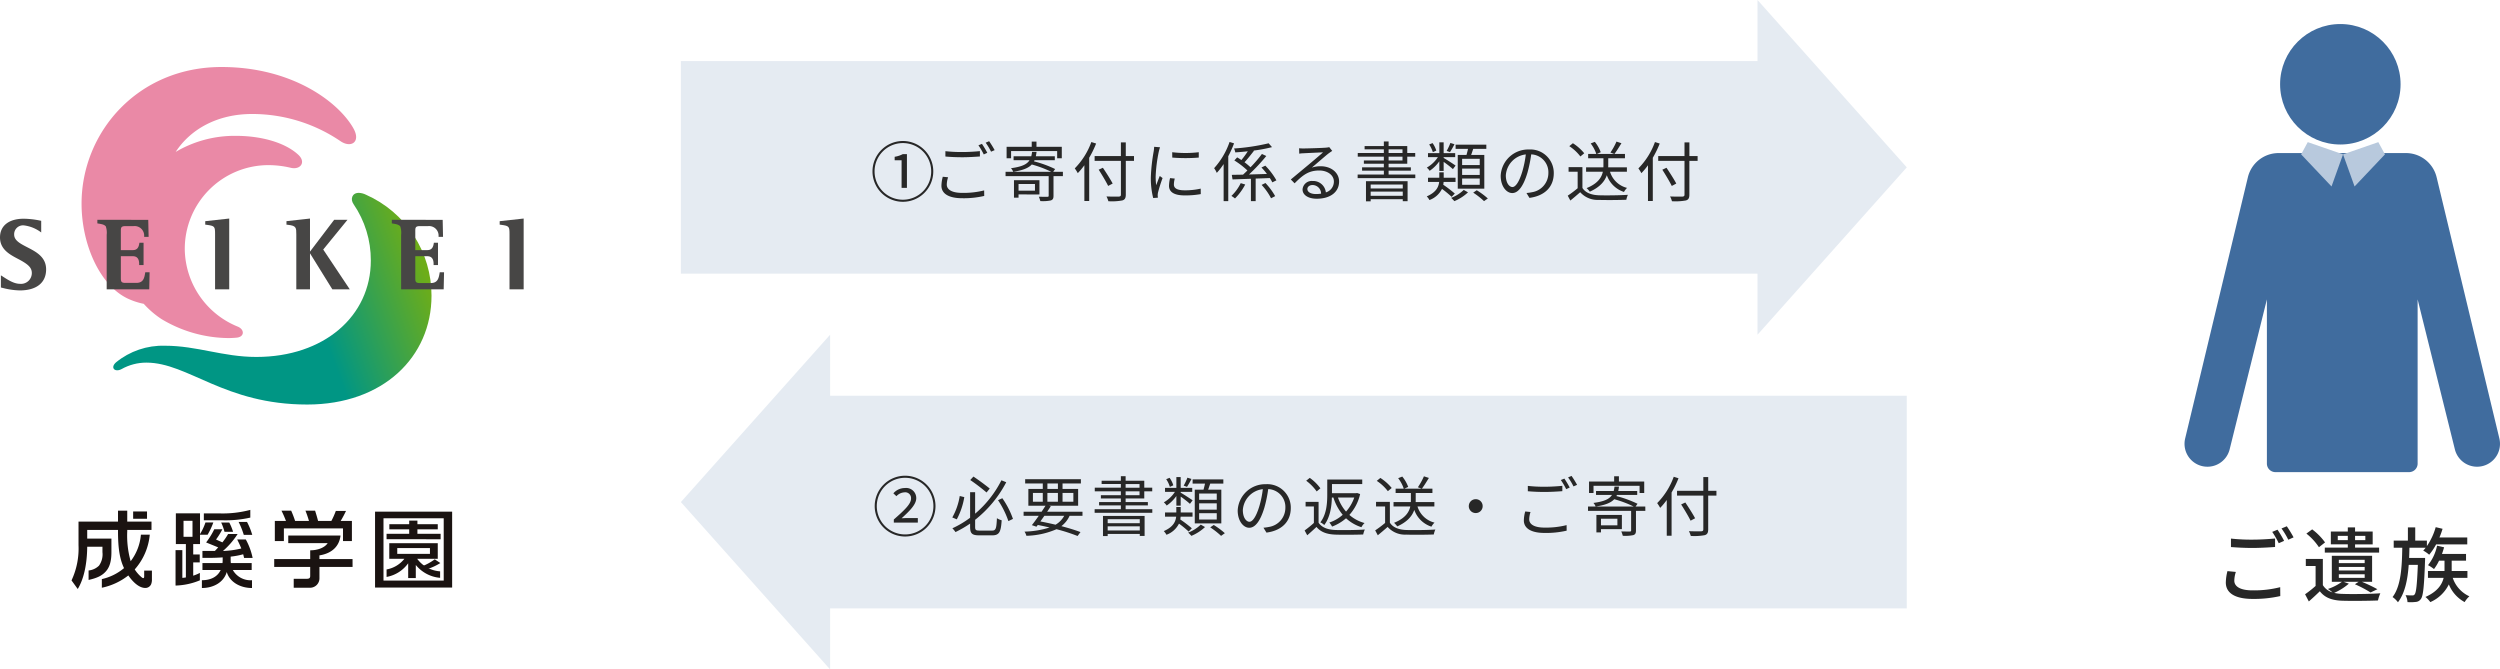 <svg xmlns="http://www.w3.org/2000/svg" xmlns:xlink="http://www.w3.org/1999/xlink" width="613.19" height="164.196" viewBox="0 0 613.19 164.196">
  <defs>
    <style>
      .cls-1 {
        fill: none;
      }

      .cls-2 {
        fill: #e5ebf2;
      }

      .cls-3 {
        fill: #272727;
      }

      .cls-4 {
        fill: #1a1311;
      }

      .cls-5 {
        fill: #ea89a6;
      }

      .cls-6 {
        clip-path: url(#clip-path);
      }

      .cls-7 {
        fill: url(#linear-gradient);
      }

      .cls-8 {
        fill: #474645;
      }

      .cls-9 {
        fill: #406c9e;
      }

      .cls-10 {
        fill: #b8c9dd;
      }
    </style>
    <clipPath id="clip-path">
      <path id="パス_217" data-name="パス 217" class="cls-1" d="M84.051,30.677A24.318,24.318,0,0,1,88.287,44.5c0,13.653-11.5,23.651-28.077,23.651-8.234,0-14.531-2.751-22.419-2.751a18.107,18.107,0,0,0-12,4.077C24.3,70.791,25.5,72,27.134,71.137a12.412,12.412,0,0,1,6.091-1.594c10.289,0,19.1,10.28,39.456,10.28,18.624,0,30.491-11.677,30.491-26.7A27.027,27.027,0,0,0,87.085,28.354a4.269,4.269,0,0,0-1.756-.45c-1.648,0-2.132,1.547-1.278,2.773" transform="translate(-25.111 -27.904)"/>
    </clipPath>
    <linearGradient id="linear-gradient" x1="0.011" y1="0.701" x2="0.989" y2="0.7" gradientUnits="objectBoundingBox">
      <stop offset="0" stop-color="#009684"/>
      <stop offset="0.601" stop-color="#009684"/>
      <stop offset="0.921" stop-color="#6dad19"/>
      <stop offset="1" stop-color="#6dad19"/>
    </linearGradient>
  </defs>
  <g id="グループ_22410" data-name="グループ 22410" transform="translate(-383 -1882)">
    <path id="合体_1" data-name="合体 1" class="cls-2" d="M264.077,67.125H0V14.973H264.077V0l36.607,41.05L264.077,82.1Z" transform="translate(550 1882)"/>
    <path id="合体_2" data-name="合体 2" class="cls-2" d="M264.077,67.125H0V14.973H264.077V0l36.607,41.05L264.077,82.1Z" transform="translate(850.685 2046.196) rotate(180)"/>
    <path id="パス_34778" data-name="パス 34778" class="cls-3" d="M15.62-16.2l-1.3.54a20.371,20.371,0,0,1,1.6,2.78l1.32-.58A28.983,28.983,0,0,0,15.62-16.2Zm2.28-.84-1.3.54a19.05,19.05,0,0,1,1.66,2.76l1.3-.58A31.035,31.035,0,0,0,17.9-17.04ZM4.2-11.94c1.6.12,3.3.22,5.32.22,1.84,0,4.14-.14,5.5-.24v-2.08c-1.46.14-3.58.28-5.52.28a44.827,44.827,0,0,1-5.3-.26Zm-.86,5.9a12.066,12.066,0,0,0-.4,2.8C2.94-.64,5.24.78,9.5.78a29.141,29.141,0,0,0,6.8-.7L16.28-2.1a26.042,26.042,0,0,1-6.84.78c-3.04,0-4.42-1-4.42-2.38A7.546,7.546,0,0,1,5.4-5.84Zm27.06-7.6v-1.04h2.46v1.04Zm6.76-1.04v1.04H34.64v-1.04Zm-4.3,2.88H27.22v1.22H40.54V-11.8h-5.9v-.8h4.32v-3.14H34.64v-1.02H32.86v1.02H28.7v3.14h4.16Zm-5.58-1.28a14.867,14.867,0,0,0-3.16-3.2L22.7-15.24a14.28,14.28,0,0,1,3.08,3.34Zm3.38,7.82H37v.88H30.66Zm0-1.8H37v.86H30.66Zm0-1.76H37V-8H30.66Zm1.16,5.4h3.7l-.92.6A28.88,28.88,0,0,1,38.44-.8l1.68-.8A36.714,36.714,0,0,0,36.3-3.42h2.52V-9.8H28.94v6.38h2.48a12.619,12.619,0,0,1-3.44,1.76,9.059,9.059,0,0,1,1.12.84A4.133,4.133,0,0,1,26.74-2.6V-9.02H22.56V-7.3h2.4v4.9A27.294,27.294,0,0,1,22.38-.36L23.3,1.4C24.28.54,25.16-.28,26-1.1c1.18,1.54,2.9,2.22,5.4,2.32,2.3.08,6.56.04,8.86-.06A9.082,9.082,0,0,1,40.84-.6c-2.54.18-7.18.24-9.44.14A8.93,8.93,0,0,1,29.52-.7a14.635,14.635,0,0,0,3.6-2.26ZM47.9-9.28c.04-.82.06-1.66.08-2.5h3.98a6.881,6.881,0,0,1-.6.7,8.627,8.627,0,0,1,1.46,1.02,14.024,14.024,0,0,0,1.7-2.54h7.64v-1.7H55.34a19.055,19.055,0,0,0,.76-2.12l-1.68-.4a15.709,15.709,0,0,1-2.16,4.64v-1.34H49.4v-3.24H47.6v3.24H44.12v1.74h2.1c-.08,4.7-.3,9.38-2.38,12.1A5.73,5.73,0,0,1,45.16,1.6c1.72-2.24,2.38-5.54,2.64-9.18h2.24c-.2,4.96-.42,6.78-.78,7.24a.613.613,0,0,1-.6.26c-.3,0-.92,0-1.64-.06a4.032,4.032,0,0,1,.48,1.7,10.647,10.647,0,0,0,2.02-.04A1.6,1.6,0,0,0,50.78.8c.56-.72.8-2.98,1.02-9.28.02-.24.02-.8.02-.8Zm14.3,4.9V-6.06H58.34V-8.6h3.52v-1.66h-5.9c.2-.54.36-1.08.52-1.62l-1.72-.4A11.506,11.506,0,0,1,52.54-7.5,9.205,9.205,0,0,1,54-6.54,11.692,11.692,0,0,0,55.24-8.6h1.34v2.54H52.52v1.68h3.84C55.98-2.78,54.88-1.02,51.9.3a7.092,7.092,0,0,1,1.2,1.26,9.051,9.051,0,0,0,4.54-4.34,8.629,8.629,0,0,0,3.88,4.34A5.725,5.725,0,0,1,62.68.14,7.62,7.62,0,0,1,58.6-4.38Z" transform="translate(926 2028.12)"/>
    <g id="グループ_21741" data-name="グループ 21741" transform="translate(-63.031 -40.923)">
      <g id="グループ_21740" data-name="グループ 21740" transform="translate(463.574 2047.986)">
        <g id="グループ_1203" data-name="グループ 1203" transform="translate(0)">
          <rect id="長方形_602" data-name="長方形 602" class="cls-4" width="3.402" height="1.791" transform="translate(15.115 0.387)"/>
          <path id="パス_214" data-name="パス 214" class="cls-4" d="M55.73,89.212V87.32a26.548,26.548,0,0,1-7.838.854H44.331V89.86h4.3a27.48,27.48,0,0,0,7.1-.648" transform="translate(-11.878 -87.32)"/>
          <path id="パス_204" data-name="パス 204" class="cls-4" d="M86.889,89.36h14.772v15.283H86.889ZM84.82,106.353h18.908V87.737H84.82Z" transform="translate(-10.372 -87.304)"/>
          <path id="パス_205" data-name="パス 205" class="cls-4" d="M95.111,93.091v-1.1H100.1V90.731H95.111v-.874H93.094v.874H88.228V91.99h4.865v1.1H87.543v1.334H100.8V93.091Z" transform="translate(-10.271 -87.226)"/>
          <path id="パス_206" data-name="パス 206" class="cls-4" d="M95.059,99.03H100.1V95.195H88.208V99.03h3.7a7.162,7.162,0,0,1-4.362,2.605v1.838a8.348,8.348,0,0,0,5.3-3.352v3.634h1.867v-3.221a8.583,8.583,0,0,0,5.963,3.155V102.1a7.607,7.607,0,0,1-5.616-3.067m-4.892-2.643h8.015v1.422H90.166Z" transform="translate(-10.271 -87.027)"/>
          <path id="パス_207" data-name="パス 207" class="cls-4" d="M96.013,100.688l1.059.771a14.378,14.378,0,0,0,3.341-1.538l-1.363-.91a13.368,13.368,0,0,1-3.037,1.677" transform="translate(-9.956 -86.885)"/>
          <path id="パス_208" data-name="パス 208" class="cls-4" d="M80.186,99.157H72.063v-.9c3.285-.532,4.895-2.42,5.178-4.876H64.419v1.868h9.666C73.338,96.4,71.595,97.01,69.8,97.01v2.147H60.974v1.933H69.8v2.215c0,.525-.254.688-.842.688h-3.2v2.195h3.822a2.314,2.314,0,0,0,2.49-2.394v-2.7h8.123Z" transform="translate(-11.259 -87.095)"/>
          <path id="パス_209" data-name="パス 209" class="cls-4" d="M77.267,90.025a26.457,26.457,0,0,0,1.309-2.449h-2.5a18.762,18.762,0,0,1-1.089,2.449H71.726c-.23-.916-.469-1.678-.731-2.526H68.628a26.4,26.4,0,0,1,.866,2.526h-3.4a26.046,26.046,0,0,0-.967-2.526H62.746a25.429,25.429,0,0,1,1.106,2.526H61.121v4.937H63.34V91.855h14.5v3.106h2.185V90.025Z" transform="translate(-11.254 -87.313)"/>
          <path id="パス_210" data-name="パス 210" class="cls-4" d="M30.864,102.2v1.468c0,.365-.191.533-.588.206a8.378,8.378,0,0,1-1.731-1.962,14.9,14.9,0,0,0,3.689-8.516H30.058a12.414,12.414,0,0,1-2.51,6.505,22.938,22.938,0,0,1-.838-7.338v-.332h5.947V90.191H26.71V87.5H24.443v2.692H14.758v5.77a18.464,18.464,0,0,1-1.716,8.648l1.526,2.111c1.425-2.331,2.282-5.881,2.323-10.37h3.737v1.337a4.784,4.784,0,0,1-.845,3.3,4.244,4.244,0,0,1-2.556,1.188V104.5c2.206-.5,3.334-1.1,4.216-2.079.958-1.059,1.385-2.52,1.385-4.733V94.361H16.891V92.227h7.552v.332c0,4.167.435,6.868,1.477,9.036a12.819,12.819,0,0,1-5.442,2.694v2.12a15.709,15.709,0,0,0,6.5-3.019c1.349,1.964,2.849,3.069,4.129,3.069a1.524,1.524,0,0,0,1.477-.949,3.126,3.126,0,0,0,.177-1.233V102.2Z" transform="translate(-13.042 -87.313)"/>
          <path id="パス_211" data-name="パス 211" class="cls-4" d="M49.248,92.588h2.1a12.312,12.312,0,0,0-.935-2.285H48.429a13.112,13.112,0,0,1,.819,2.285" transform="translate(-11.726 -87.209)"/>
          <path id="パス_212" data-name="パス 212" class="cls-4" d="M52.555,90.174a19.187,19.187,0,0,1,1.27,3.173H55.9a16.586,16.586,0,0,0-1.283-3.173Z" transform="translate(-11.572 -87.214)"/>
          <path id="パス_213" data-name="パス 213" class="cls-4" d="M43.643,95.671V93.377H45.51a18.253,18.253,0,0,0,1.4-3H44.978a13.115,13.115,0,0,1-1.335,2.846V88.14H37.717v7.531h2.459v8.193c-.288.043-.577.081-.868.1v-6.8H37.641v8.687a16.716,16.716,0,0,0,5.969-1.284v-1.82a11.311,11.311,0,0,1-1.633.684V100.17h1.6V98.227h-1.6V95.671ZM39.6,89.959h2.2v3.93H39.6Z" transform="translate(-12.128 -87.29)"/>
          <path id="パス_215" data-name="パス 215" class="cls-4" d="M51.459,101.9h4.625v-1.7H50.976a6.7,6.7,0,0,1-.049-.769v-.816A19.844,19.844,0,0,0,54,98.039c.079.287.152.583.218.9h2.1a15.994,15.994,0,0,0-1.678-4.538h-2.11c.384.785.721,1.481,1.009,2.215a21.923,21.923,0,0,1-4.506.615,19.161,19.161,0,0,0,3.6-4.159H50.3a14.907,14.907,0,0,1-1.4,2.047l-1.561-.7A17.727,17.727,0,0,0,48.9,91.9H46.911a19.125,19.125,0,0,1-2,3.236l2.962,1.209c-.28.315-.557.614-.821.878l-.348,0h-2.7v1.7h1.5c1.137,0,2.32-.042,3.465-.123v.631a6.965,6.965,0,0,1-.045.769H44.008v1.7h4.469c-.806,1.734-2.537,2.5-4.606,2.5v1.911c2.961,0,5.4-1.484,6.1-3.927.716,2.443,3.256,3.927,6.191,3.927V104.4a4.972,4.972,0,0,1-4.7-2.5" transform="translate(-11.896 -87.15)"/>
        </g>
      </g>
      <g id="グループ_1202" data-name="グループ 1202" transform="translate(446.031 1939.357)">
        <path id="パス_216" data-name="パス 216" class="cls-5" d="M84.752,15.023C81.014,8.461,69.59,0,52.406,0,31.859,0,18.083,16.019,18.083,33.513c0,9.866,4.373,19.93,11.256,23.252a17.169,17.169,0,0,0,4,1.323,22.4,22.4,0,0,0,4.321,3.72,32.327,32.327,0,0,0,16.417,4.678c.7,0,1.383-.038,2.045-.1,1.977-.191,1.986-2.034.228-2.725A20.785,20.785,0,0,1,43.4,44.7,20.538,20.538,0,0,1,63.853,24.067a23.855,23.855,0,0,1,5.541.656c2.376.561,3.806-1.372,1.863-3.184-3.215-3-9.075-4.651-15.274-4.651a28.36,28.36,0,0,0-14.813,3.938c3.624-5.55,10.205-9.3,18.731-9.3a38.528,38.528,0,0,1,21.685,6.661c2.623,1.784,5.067.18,3.165-3.159" transform="translate(1.921 0)"/>
        <g id="グループ_889" data-name="グループ 889" transform="translate(27.779 30.869)">
          <g id="グループ_888" data-name="グループ 888" class="cls-6">
            <rect id="長方形_604" data-name="長方形 604" class="cls-7" width="91.877" height="75.765" transform="matrix(0.94, -0.342, 0.342, 0.94, -17.502, 6.073)"/>
          </g>
        </g>
        <path id="パス_218" data-name="パス 218" class="cls-8" d="M0,38.222c0,2.96,2.405,4.218,4.528,5.328C7.1,44.9,7.807,45.724,7.807,46.991a2.65,2.65,0,0,1-2.915,2.614c-1.678,0-3.348-1.253-4.675-2.082v2.986l.485.116a17.923,17.923,0,0,0,4.146.6c4.106,0,6.464-1.882,6.464-5.161,0-3.043-2.455-4.309-4.623-5.425-1.726-.891-3.216-1.658-3.216-3.115A2.174,2.174,0,0,1,5.83,35.271a8.707,8.707,0,0,1,4.276,1.738V34.147l-.4-.076a20.617,20.617,0,0,0-3.87-.43C2.182,33.64,0,35.354,0,38.222" transform="translate(0 3.574)"/>
        <path id="パス_219" data-name="パス 219" class="cls-8" d="M21.586,33.881v.878l.375.062c1.016.165,1.406.327,1.7.679a4.87,4.87,0,0,1,.212,2.07V50.933H34.312l.088-4.188h-1.06c-.223,1.395-.436,2.607-2.2,2.607H28.46c-1.112,0-1.112-.408-1.112-1.4V42.807h2.918c1.115,0,1.571.7,1.571,1.88v.293h1.084V39.5H31.9c-.149,1.169-.537,1.813-1.637,1.813H27.348v-4.63c0-.813,0-1.255,1.112-1.255h2a2.339,2.339,0,0,1,2.607,2.436v.2h1.092l-.09-4.175Z" transform="translate(2.293 3.6)"/>
        <path id="パス_220" data-name="パス 220" class="cls-8" d="M86.869,33.881v.878l.376.062c1.013.165,1.4.327,1.7.679a4.9,4.9,0,0,1,.21,2.07V50.933H99.593l.09-4.188H98.622c-.221,1.395-.436,2.646-2.2,2.646H93.743c-1.112,0-1.112-.408-1.112-1.4V42.807h2.919c1.113,0,1.568.7,1.568,1.88v.293H98.2V39.5H97.185c-.149,1.169-.534,1.813-1.634,1.813H92.631v-4.63c0-.813,0-1.255,1.112-1.255h2a2.336,2.336,0,0,1,2.6,2.436v.2h1.092l-.087-4.175Z" transform="translate(9.231 3.6)"/>
        <path id="パス_221" data-name="パス 221" class="cls-8" d="M50.936,33.647l-5.431.6v.846l.354.046c2.011.269,2.058.408,2.058,2.367v13.46h3.471V33.6Z" transform="translate(4.835 3.57)"/>
        <path id="パス_222" data-name="パス 222" class="cls-8" d="M63.515,34.242V35.1l.365.04c2.048.223,2.048.7,2.048,2.365v13.46h3.358v-8.84l5.48,8.84h4.279L72.53,41.2l5.952-7.292H75.213l-5.927,7.8V33.6Z" transform="translate(6.748 3.57)"/>
        <path id="パス_223" data-name="パス 223" class="cls-8" d="M116.215,33.647l-5.429.6v.846l.354.046c2.013.269,2.06.408,2.06,2.367v13.46h3.469V33.6Z" transform="translate(11.772 3.57)"/>
      </g>
    </g>
    <g id="グループ_21752" data-name="グループ 21752">
      <path id="パス_34781" data-name="パス 34781" class="cls-3" d="M12.464-12.832l-.864.352a16.7,16.7,0,0,1,1.312,2.24l.864-.4A22.676,22.676,0,0,0,12.464-12.832Zm1.76-.656-.848.368A14.691,14.691,0,0,1,14.7-10.912l.88-.384A23.318,23.318,0,0,0,14.224-13.488ZM3.5-9.728c1.264.112,2.608.176,4.192.176,1.472,0,3.2-.112,4.272-.192v-1.312c-1.136.112-2.752.224-4.272.224A35.365,35.365,0,0,1,3.5-11.04Zm-.64,4.96A8.9,8.9,0,0,0,2.528-2.56C2.528-.576,4.4.5,7.616.5a22.3,22.3,0,0,0,5.408-.56l-.016-1.36a20.592,20.592,0,0,1-5.424.608c-2.528,0-3.744-.832-3.744-2.032A6.053,6.053,0,0,1,4.16-4.64Zm16.752-6.3h11.3V-9.3h1.136v-2.816H25.84v-1.28H24.672v1.28h-6.16V-9.3h1.1Zm5.856,8.08V-1.36H21.44V-2.992Zm1.1,2.56V-3.92H20.32V.368h1.12v-.8ZM32.32-5.984H29.936l.48-.672a27.109,27.109,0,0,0-5.184-1.888l.144-.288h4.96v-.96H25.68a9.994,9.994,0,0,0,.176-1.072h-1.1a8.656,8.656,0,0,1-.192,1.072H20.224v.96h3.92c-.656,1.04-1.936,1.616-4.56,1.968a2.684,2.684,0,0,1,.544.88c2.336-.352,3.728-.9,4.56-1.792a26.815,26.815,0,0,1,4.768,1.792h-11.2v1.072H28.832V-.144c0,.224-.048.272-.3.3-.272,0-1.152,0-2.112-.032A7.744,7.744,0,0,1,26.784,1.2a9.7,9.7,0,0,0,2.576-.16c.512-.176.656-.5.656-1.152v-4.8h2.3Zm6.976-7.3a17.791,17.791,0,0,1-4.064,6.464,9.394,9.394,0,0,1,.736,1.168,16.687,16.687,0,0,0,1.616-1.936V1.184h1.184V-9.424a25.076,25.076,0,0,0,1.7-3.488ZM49.76-9.84H47.744V-13.2h-1.2v3.36H40.1v1.184h6.448V-.4c0,.368-.144.464-.5.5-.384.016-1.7.016-3.04-.032a5.375,5.375,0,0,1,.464,1.168A13.776,13.776,0,0,0,46.9,1.04c.592-.176.848-.544.848-1.44V-8.656H49.76ZM44.528-3.1c-.512-.976-1.568-2.64-2.4-3.872L41.1-6.5c.816,1.28,1.84,2.992,2.32,3.984ZM54.7-12.112a9.476,9.476,0,0,1-.112,1.12,44.01,44.01,0,0,0-.7,6.352A19.845,19.845,0,0,0,54.464.448l1.152-.08-.048-.56a3.954,3.954,0,0,1,.08-.7,34.406,34.406,0,0,1,1.12-3.552L56.08-4.96c-.256.624-.608,1.552-.88,2.272a16.544,16.544,0,0,1-.128-2.176,36.458,36.458,0,0,1,.768-6.064c.064-.288.208-.8.3-1.072Zm3.9,7.68a9.183,9.183,0,0,0-.256,1.872c0,1.488,1.184,2.368,3.84,2.368a21.056,21.056,0,0,0,3.952-.32l-.016-1.344a17.224,17.224,0,0,1-3.92.416c-2.176,0-2.656-.7-2.656-1.424A5.884,5.884,0,0,1,59.76-4.32Zm.544-5.04a40.026,40.026,0,0,0,6.5,0v-1.312a27.7,27.7,0,0,1-6.512,0ZM73.2-13.3a18.52,18.52,0,0,1-3.792,6.432,5.583,5.583,0,0,1,.656,1.152,17.115,17.115,0,0,0,1.68-2.16V1.216H72.88V-9.792A26.655,26.655,0,0,0,74.3-12.96ZM75.936-3.2A10.817,10.817,0,0,1,73.648-.064a6.738,6.738,0,0,1,.88.624A14.112,14.112,0,0,0,77.04-2.864Zm8.752-.688a17.026,17.026,0,0,0-2.72-3.6l-.944.448a18.9,18.9,0,0,1,1.344,1.584c-1.5.048-3.008.1-4.4.128a45.129,45.129,0,0,0,4.24-4.528l-1.072-.5a31.975,31.975,0,0,1-2.8,3.264A13.856,13.856,0,0,0,76.864-8.32c.736-.784,1.6-1.888,2.32-2.816l-.1-.048a36.039,36.039,0,0,0,4.528-.848l-.832-.944A50.8,50.8,0,0,1,74.3-11.7a4.183,4.183,0,0,1,.3.96c.976-.064,2.032-.16,3.072-.272A21.843,21.843,0,0,1,76.1-8.864c-.352-.24-.7-.464-1.04-.656l-.688.752a19.565,19.565,0,0,1,3.2,2.464c-.368.368-.72.7-1.072,1.024-1.024.016-1.968.032-2.752.048l.176,1.12c1.264-.048,2.832-.1,4.512-.16V1.216H79.6V-4.32c1.136-.032,2.32-.08,3.472-.128a7.576,7.576,0,0,1,.608,1.056Zm-3.632,1.12a14.475,14.475,0,0,1,2.32,3.28l1.008-.528A16.426,16.426,0,0,0,82-3.232ZM94.384-.528c-1.184,0-2.1-.448-2.1-1.232,0-.544.544-.976,1.264-.976a2.116,2.116,0,0,1,2.1,2.112A7.8,7.8,0,0,1,94.384-.528Zm3.264-11.5a5.673,5.673,0,0,1-.864.128c-.832.08-4.592.192-5.408.192a9,9,0,0,1-1.12-.048l.032,1.328a7.628,7.628,0,0,1,1.072-.1c.816-.048,3.936-.192,4.768-.224-.784.7-2.752,2.368-3.632,3.1-.928.768-2.96,2.464-4.272,3.552l.928.944C91.168-5.2,92.608-6.3,95.216-6.3c2,0,3.568,1.136,3.568,2.688A2.763,2.763,0,0,1,96.816-.928a3.129,3.129,0,0,0-3.264-2.8A2.251,2.251,0,0,0,91.1-1.648C91.1-.336,92.432.624,94.592.624c3.344,0,5.472-1.664,5.472-4.224,0-2.144-1.9-3.744-4.544-3.744a6.733,6.733,0,0,0-2.144.336C94.592-8.032,96.72-9.9,97.5-10.5c.24-.176.592-.416.88-.608ZM115.68-2.864v.976h-7.872v-.976ZM107.808-.1V-1.12h7.872V-.1Zm-1.152,1.36h1.152V.736h7.872v.5h1.184V-3.68H106.656ZM112.208-9.7h3.408v.944h-3.408Zm0-1.792h3.408v.9h-3.408Zm0,6.176v-.944h5.456v-.816h-5.456v-.88h4.576V-9.7h1.952v-.9h-1.952v-1.7h-4.576v-1.12H111.04v1.12h-4.72v.8h4.72v.9h-6.4v.9h6.4v.944h-4.9v.8h4.9v.88H105.7v.816h5.344v.944h-6.432v.88h14.144v-.88Zm22.352-2.32h-4.32V-9.168h4.32Zm0,2.416h-4.32V-6.768h4.32Zm0,2.432h-4.32V-4.336h4.32Zm-5.392-7.328V-1.84h6.512v-8.272h-3.232c.176-.464.336-.976.512-1.488h3.216v-1.04H128.64v1.04h3.04c-.1.48-.24,1.024-.368,1.488Zm-1.808-2.944a12.728,12.728,0,0,1-.912,1.952l.816.3a21.923,21.923,0,0,0,1.1-1.936ZM123.9-11.184a6.326,6.326,0,0,0-.912-1.84l-.832.336a7.19,7.19,0,0,1,.9,1.888Zm.752,4.992h1.056V-8.416a24.275,24.275,0,0,1,2.272,1.776l.656-.864c-.432-.32-2.3-1.536-2.928-1.872v-.208h2.832v-.976h-2.832v-2.656h-1.056v2.656h-2.784v.976H124.3a8,8,0,0,1-2.72,2.576,4.057,4.057,0,0,1,.7.784,9.333,9.333,0,0,0,2.368-2.336ZM128.448-.64a29.449,29.449,0,0,0-2.832-2.16c.032-.224.064-.464.08-.688h2.928v-1.04h-2.9V-5.856H124.64v1.328h-2.768v1.04h2.736c-.144,1.216-.72,2.528-3.04,3.536a4.035,4.035,0,0,1,.656.9A5.56,5.56,0,0,0,125.3-1.792,24.925,24.925,0,0,1,127.664.16Zm2.192-.9A9.225,9.225,0,0,1,127.552.416a9.2,9.2,0,0,1,.784.8,11.138,11.138,0,0,0,3.344-2.16Zm2.32.672a18.757,18.757,0,0,1,2.656,2.08l.928-.656a18.767,18.767,0,0,0-2.72-2.016Zm9.616-1.376c-.688,0-1.616-.88-1.616-2.88a5.525,5.525,0,0,1,4.9-5.12,25.564,25.564,0,0,1-.88,4.272C144.16-3.3,143.28-2.24,142.576-2.24ZM146.752.416c3.776-.5,5.968-2.72,5.968-6.048a5.752,5.752,0,0,0-6.08-5.824A6.766,6.766,0,0,0,139.7-5.008c0,2.608,1.424,4.24,2.832,4.24,1.472,0,2.736-1.68,3.712-4.928a33.483,33.483,0,0,0,.944-4.56,4.392,4.392,0,0,1,4.208,4.592,4.75,4.75,0,0,1-4.016,4.688,9.932,9.932,0,0,1-1.36.192ZM168.1-13.392a15.849,15.849,0,0,1-1.488,2.688l.976.352c.528-.672,1.168-1.728,1.728-2.64ZM170.656-6V-7.072h-4.592a3.9,3.9,0,0,0,.016-.432V-9.3h4.1v-1.056h-6.9l.96-.432a8.886,8.886,0,0,0-1.456-2.544l-1.008.4a8.837,8.837,0,0,1,1.376,2.576h-2V-9.3H164.9V-7.52a4.342,4.342,0,0,1-.016.448h-4.24V-6h4.112c-.288,1.376-1.216,2.9-3.984,4.016a5.634,5.634,0,0,1,.784.88c2.544-1.136,3.68-2.608,4.176-4.048a6.6,6.6,0,0,0,4.208,4.112,4.062,4.062,0,0,1,.752-.992A5.846,5.846,0,0,1,166.512-6Zm-10.464-4.528a11.845,11.845,0,0,0-2.784-2.464l-.88.72a11.039,11.039,0,0,1,2.72,2.528Zm-.448,3.408h-3.392V-6h2.224v4.048a26.717,26.717,0,0,1-2.432,1.824l.64,1.2C157.632.384,158.432-.3,159.2-.976A5.7,5.7,0,0,0,163.728.912c1.76.064,5.04.032,6.784-.032A5.413,5.413,0,0,1,170.9-.336c-1.872.128-5.424.176-7.168.112-1.84-.08-3.232-.624-3.984-1.792Zm17.792-6.16a17.791,17.791,0,0,1-4.064,6.464,9.394,9.394,0,0,1,.736,1.168,16.689,16.689,0,0,0,1.616-1.936V1.184h1.184V-9.424a25.076,25.076,0,0,0,1.7-3.488ZM188-9.84h-2.016V-13.2h-1.2v3.36h-6.448v1.184h6.448V-.4c0,.368-.144.464-.5.5-.384.016-1.7.016-3.04-.032a5.374,5.374,0,0,1,.464,1.168,13.776,13.776,0,0,0,3.424-.192c.592-.176.848-.544.848-1.44V-8.656H188ZM182.768-3.1c-.512-.976-1.568-2.64-2.4-3.872l-1.024.48c.816,1.28,1.84,2.992,2.32,3.984Z" transform="translate(611.384 1930.12)"/>
      <path id="パス_34782" data-name="パス 34782" class="cls-3" d="M8,1.376A7.463,7.463,0,0,0,15.456-6.08,7.463,7.463,0,0,0,8-13.536,7.463,7.463,0,0,0,.544-6.08,7.463,7.463,0,0,0,8,1.376ZM8,.864A6.938,6.938,0,0,1,1.056-6.08,6.938,6.938,0,0,1,8-13.024,6.938,6.938,0,0,1,14.944-6.08,6.938,6.938,0,0,1,8,.864Zm-.32-2.9H8.992V-10.32H7.984a6.373,6.373,0,0,1-2,.656v.848h1.7Z" transform="translate(596.456 1930.12)"/>
    </g>
    <g id="グループ_21753" data-name="グループ 21753">
      <path id="パス_34780" data-name="パス 34780" class="cls-3" d="M0,1.376A7.463,7.463,0,0,0,7.456-6.08,7.463,7.463,0,0,0,0-13.536,7.463,7.463,0,0,0-7.456-6.08,7.463,7.463,0,0,0,0,1.376ZM0,.864A6.938,6.938,0,0,1-6.944-6.08,6.938,6.938,0,0,1,0-13.024,6.938,6.938,0,0,1,6.944-6.08,6.938,6.938,0,0,1,0,.864Zm-2.768-2.9H3.12v-1.12H.768c-.56,0-1.152.032-1.632.064,2.032-1.856,3.6-3.408,3.6-4.944a2.477,2.477,0,0,0-2.784-2.48,3.744,3.744,0,0,0-2.832,1.3l.752.7A2.88,2.88,0,0,1-.176-9.456a1.424,1.424,0,0,1,1.632,1.52C1.456-6.624-.08-5.152-2.768-2.8Z" transform="translate(605 2012.218)"/>
      <path id="パス_34779" data-name="パス 34779" class="cls-3" d="M9.76-10.384c-.912-.752-2.656-2.048-4-2.944l-.784.848a47.79,47.79,0,0,1,4,3.056ZM2.4-8.56A15.681,15.681,0,0,1,.576-3.3l1.1.464A17.566,17.566,0,0,0,3.52-8.288ZM7.264-.08c-.912,0-1.088-.144-1.088-.9V-2.72a28.673,28.673,0,0,0,7.632-9.216l-1.184-.48A26.307,26.307,0,0,1,6.176-4.224V-9.5H4.944v6.272A23.334,23.334,0,0,1,.592-.64,6.068,6.068,0,0,1,1.36.288a28.284,28.284,0,0,0,3.584-2.08v.8c0,1.648.5,2.08,2.224,2.08h3.216c1.728,0,2.128-.864,2.3-3.7A3.772,3.772,0,0,1,11.52-3.12c-.112,2.528-.256,3.04-1.184,3.04Zm4.528-7.456A22.124,22.124,0,0,1,14.336-2.4l1.12-.544a20.7,20.7,0,0,0-2.608-5.072Zm16.24,3.824A5.707,5.707,0,0,1,25.9-1.52c-1.2-.288-2.464-.56-3.728-.8.32-.432.656-.912.992-1.392Zm-7.68-5.6h2.416v2.16H20.352Zm3.552-2.32H26.48v1.344H23.9Zm6.368,2.32v2.16H27.616v-2.16ZM23.9-7.152v-2.16H26.48v2.16Zm8.608,3.44V-4.7H23.84c.32-.464.624-.928.9-1.36L24.3-6.176H31.44v-4.112H27.616v-1.344h4.5v-1.056H18.448v1.056h4.32v1.344H19.232v4.112H23.44c-.288.464-.624.96-.96,1.472H18.064v.992h3.728c-.608.848-1.2,1.68-1.7,2.3l1.12.384.336-.432c.976.192,1.952.4,2.88.624A21.97,21.97,0,0,1,18.288.176,3.518,3.518,0,0,1,18.752,1.2,19.647,19.647,0,0,0,26.128-.416,43.152,43.152,0,0,1,31.3,1.248l.72-.96c-1.232-.464-2.864-.976-4.688-1.456a6.58,6.58,0,0,0,2.016-2.544Zm14.048.848v.976H38.688v-.976ZM38.688-.1V-1.12H46.56V-.1Zm-1.152,1.36h1.152V.736H46.56v.5h1.184V-3.68H37.536ZM43.088-9.7H46.5v.944H43.088Zm0-1.792H46.5v.9H43.088Zm0,6.176v-.944h5.456v-.816H43.088v-.88h4.576V-9.7h1.952v-.9H47.664v-1.7H43.088v-1.12H41.92v1.12H37.2v.8h4.72v.9h-6.4v.9h6.4v.944h-4.9v.8h4.9v.88H36.576v.816H41.92v.944H35.488v.88H49.632v-.88ZM65.44-7.632H61.12V-9.168h4.32Zm0,2.416H61.12V-6.768h4.32Zm0,2.432H61.12V-4.336h4.32Zm-5.392-7.328V-1.84H66.56v-8.272H63.328c.176-.464.336-.976.512-1.488h3.216v-1.04H59.52v1.04h3.04c-.1.48-.24,1.024-.368,1.488ZM58.24-13.056a12.728,12.728,0,0,1-.912,1.952l.816.3a21.924,21.924,0,0,0,1.1-1.936Zm-3.456,1.872a6.326,6.326,0,0,0-.912-1.84l-.832.336a7.19,7.19,0,0,1,.9,1.888Zm.752,4.992h1.056V-8.416A24.276,24.276,0,0,1,58.864-6.64L59.52-7.5c-.432-.32-2.3-1.536-2.928-1.872v-.208h2.832v-.976H56.592v-2.656H55.536v2.656H52.752v.976h2.432a8,8,0,0,1-2.72,2.576,4.057,4.057,0,0,1,.7.784A9.333,9.333,0,0,0,55.536-8.56ZM59.328-.64A29.448,29.448,0,0,0,56.5-2.8c.032-.224.064-.464.08-.688H59.5v-1.04h-2.9V-5.856H55.52v1.328H52.752v1.04h2.736c-.144,1.216-.72,2.528-3.04,3.536a4.035,4.035,0,0,1,.656.9,5.56,5.56,0,0,0,3.072-2.736A24.926,24.926,0,0,1,58.544.16Zm2.192-.9A9.225,9.225,0,0,1,58.432.416a9.2,9.2,0,0,1,.784.8A11.138,11.138,0,0,0,62.56-.944Zm2.32.672A18.757,18.757,0,0,1,66.5,1.216L67.424.56A18.767,18.767,0,0,0,64.7-1.456ZM73.456-2.24c-.688,0-1.616-.88-1.616-2.88a5.525,5.525,0,0,1,4.9-5.12,25.563,25.563,0,0,1-.88,4.272C75.04-3.3,74.16-2.24,73.456-2.24ZM77.632.416C81.408-.08,83.6-2.3,83.6-5.632a5.752,5.752,0,0,0-6.08-5.824,6.766,6.766,0,0,0-6.944,6.448c0,2.608,1.424,4.24,2.832,4.24,1.472,0,2.736-1.68,3.712-4.928a33.485,33.485,0,0,0,.944-4.56,4.392,4.392,0,0,1,4.208,4.592A4.75,4.75,0,0,1,78.256-.976a9.932,9.932,0,0,1-1.36.192ZM99.168-8.192a10,10,0,0,1-2.016,3.456,10.388,10.388,0,0,1-1.984-3.456Zm-5.12,0a12.539,12.539,0,0,0,2.288,4.24,9.222,9.222,0,0,1-3.28,1.9,5.155,5.155,0,0,1,.672.992A11.2,11.2,0,0,0,97.152-3.1a10.042,10.042,0,0,0,3.776,2.192,3.738,3.738,0,0,1,.768-1.024A9.391,9.391,0,0,1,97.968-3.92a11.463,11.463,0,0,0,2.64-5.12L99.856-9.3l-.224.048H93.7v-2.24h7.424v-1.1H92.544v3.664c0,2.064-.144,4.832-1.7,6.832a3.1,3.1,0,0,1,.96.656c1.456-1.9,1.824-4.608,1.872-6.752Zm-3.184-2.256a11.353,11.353,0,0,0-2.608-2.56l-.88.7A11.655,11.655,0,0,1,89.952-9.68ZM90.416-7.12H87.232V-6h2.032v4.048a24.935,24.935,0,0,1-2.272,1.84l.64,1.184C88.432.384,89.184-.3,89.9-.976,90.928.272,92.416.832,94.544.912,96.3.976,99.616.944,101.36.88a5.423,5.423,0,0,1,.4-1.216c-1.888.128-5.472.176-7.216.112C92.624-.3,91.2-.832,90.416-2.016Zm25.84-6.272a15.849,15.849,0,0,1-1.488,2.688l.976.352c.528-.672,1.168-1.728,1.728-2.64ZM118.816-6V-7.072h-4.592a3.9,3.9,0,0,0,.016-.432V-9.3h4.1v-1.056h-6.9l.96-.432a8.886,8.886,0,0,0-1.456-2.544l-1.008.4a8.837,8.837,0,0,1,1.376,2.576h-2V-9.3h3.744V-7.52a4.344,4.344,0,0,1-.016.448H108.8V-6h4.112c-.288,1.376-1.216,2.9-3.984,4.016a5.634,5.634,0,0,1,.784.88c2.544-1.136,3.68-2.608,4.176-4.048A6.6,6.6,0,0,0,118.1-1.04a4.062,4.062,0,0,1,.752-.992A5.846,5.846,0,0,1,114.672-6Zm-10.464-4.528a11.845,11.845,0,0,0-2.784-2.464l-.88.72a11.039,11.039,0,0,1,2.72,2.528ZM107.9-7.12h-3.392V-6h2.224v4.048A26.718,26.718,0,0,1,104.3-.128l.64,1.2c.848-.688,1.648-1.376,2.416-2.048A5.7,5.7,0,0,0,111.888.912c1.76.064,5.04.032,6.784-.032a5.414,5.414,0,0,1,.384-1.216c-1.872.128-5.424.176-7.168.112-1.84-.08-3.232-.624-3.984-1.792Zm19.36,1.04a1.687,1.687,0,0,0,1.7,1.7,1.687,1.687,0,0,0,1.7-1.7,1.687,1.687,0,0,0-1.7-1.7A1.687,1.687,0,0,0,127.264-6.08Zm23.44-6.752-.864.352a16.7,16.7,0,0,1,1.312,2.24l.864-.4A22.677,22.677,0,0,0,150.7-12.832Zm1.76-.656-.848.368a14.692,14.692,0,0,1,1.328,2.208l.88-.384A23.315,23.315,0,0,0,152.464-13.488Zm-10.72,3.76c1.264.112,2.608.176,4.192.176,1.472,0,3.2-.112,4.272-.192v-1.312c-1.136.112-2.752.224-4.272.224a35.365,35.365,0,0,1-4.192-.208Zm-.64,4.96a8.9,8.9,0,0,0-.336,2.208C140.768-.576,142.64.5,145.856.5a22.3,22.3,0,0,0,5.408-.56l-.016-1.36a20.592,20.592,0,0,1-5.424.608c-2.528,0-3.744-.832-3.744-2.032a6.053,6.053,0,0,1,.32-1.792Zm16.752-6.3h11.3V-9.3h1.136v-2.816H164.08v-1.28h-1.168v1.28h-6.16V-9.3h1.1Zm5.856,8.08V-1.36H159.68V-2.992Zm1.1,2.56V-3.92H158.56V.368h1.12v-.8Zm5.744-5.552h-2.384l.48-.672a27.109,27.109,0,0,0-5.184-1.888l.144-.288h4.96v-.96H163.92a10,10,0,0,0,.176-1.072h-1.1a8.656,8.656,0,0,1-.192,1.072h-4.336v.96h3.92c-.656,1.04-1.936,1.616-4.56,1.968a2.685,2.685,0,0,1,.544.88c2.336-.352,3.728-.9,4.56-1.792A26.815,26.815,0,0,1,167.7-5.984H156.5v1.072h10.576V-.144c0,.224-.048.272-.3.3-.272,0-1.152,0-2.112-.032a7.743,7.743,0,0,1,.368,1.072,9.7,9.7,0,0,0,2.576-.16c.512-.176.656-.5.656-1.152v-4.8h2.3Zm6.976-7.3a17.791,17.791,0,0,1-4.064,6.464,9.394,9.394,0,0,1,.736,1.168,16.689,16.689,0,0,0,1.616-1.936V1.184h1.184V-9.424a25.076,25.076,0,0,0,1.7-3.488ZM188-9.84h-2.016V-13.2h-1.2v3.36h-6.448v1.184h6.448V-.4c0,.368-.144.464-.5.5-.384.016-1.7.016-3.04-.032a5.374,5.374,0,0,1,.464,1.168,13.776,13.776,0,0,0,3.424-.192c.592-.176.848-.544.848-1.44V-8.656H188ZM182.768-3.1c-.512-.976-1.568-2.64-2.4-3.872l-1.024.48c.816,1.28,1.84,2.992,2.32,3.984Z" transform="translate(616 2012.218)"/>
    </g>
    <g id="グループ_22409" data-name="グループ 22409">
      <g id="グループ_21744" data-name="グループ 21744" transform="translate(7.19 -4)">
        <g id="グループ_21743" data-name="グループ 21743" transform="translate(421.054 1768.654)">
          <circle id="楕円形_142" data-name="楕円形 142" class="cls-9" cx="14.775" cy="14.775" r="14.775" transform="translate(514.009 123.24)"/>
          <path id="パス_34614" data-name="パス 34614" class="cls-9" d="M510.771,302.288V262.013l-9.136,36.779a5.617,5.617,0,0,1-6.941,4.062h0a5.617,5.617,0,0,1-3.972-6.727l15.384-64.064a7.75,7.75,0,0,1,7.535-5.94H544.87a7.749,7.749,0,0,1,7.535,5.94l15.385,64.064a5.617,5.617,0,0,1-3.973,6.727h0a5.617,5.617,0,0,1-6.94-4.062l-9.136-36.779v40.275a2.093,2.093,0,0,1-2.093,2.093H512.863A2.093,2.093,0,0,1,510.771,302.288Z" transform="translate(0 -71.233)"/>
        </g>
      </g>
      <g id="グループ_21745" data-name="グループ 21745" transform="translate(365.307 1700.287)">
        <path id="パス_34615" data-name="パス 34615" class="cls-10" d="M583.733,216.572l-1.628,3,7.454,7.877,2.827-7.877Z"/>
        <path id="パス_34616" data-name="パス 34616" class="cls-10" d="M623.451,216.572l1.628,3-7.454,7.877-2.827-7.877Z" transform="translate(-22.412)"/>
      </g>
    </g>
  </g>
</svg>
